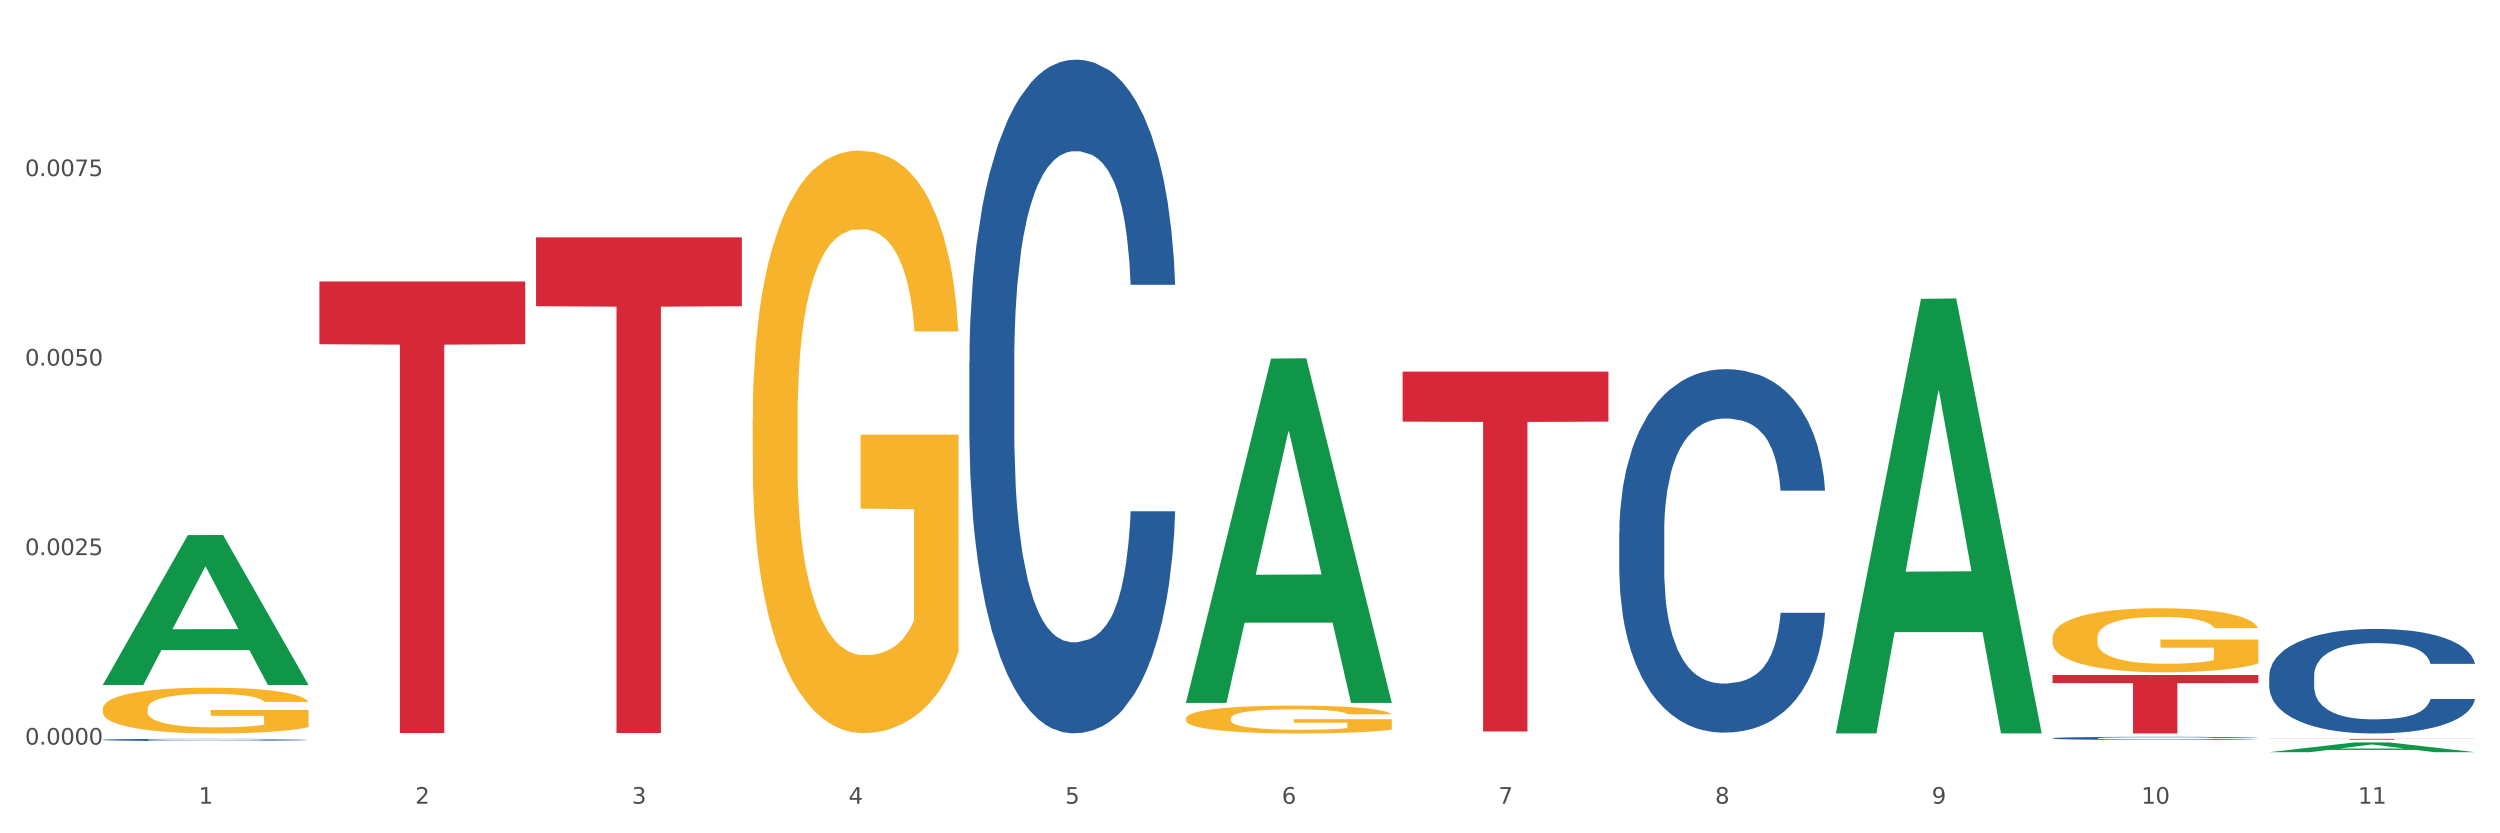 <?xml version="1.0" encoding="utf-8" standalone="no"?>
<!DOCTYPE svg PUBLIC "-//W3C//DTD SVG 1.1//EN"
  "http://www.w3.org/Graphics/SVG/1.1/DTD/svg11.dtd">
<svg xmlns:xlink="http://www.w3.org/1999/xlink" width="1080pt" height="360pt" viewBox="0 0 1080 360" xmlns="http://www.w3.org/2000/svg" version="1.1">
 <rect x="0" y="0" width="1080" height="360" fill="#333333" stroke="none"/>
 <defs>
  <style type="text/css">*{stroke-linejoin: round; stroke-linecap: butt}</style>
 </defs>
 <g id="figure_1">
  <g id="patch_1">
   <path d="M 0 360 
L 1080 360 
L 1080 0 
L 0 0 
z
" style="fill: #ffffff; stroke: #ffffff; stroke-linejoin: miter"/>
  </g>
  <g id="axes_1">
   <g id="matplotlib.axis_1">
    <g id="xtick_1">
     <g id="text_1">
      <!-- 1 -->
      <g style="fill: #4d4d4d" transform="translate(85.792 347.204) scale(0.096 -0.096)">
       <defs>
        <path id="DejaVuSans-31" d="M 794 531 
L 1825 531 
L 1825 4091 
L 703 3866 
L 703 4441 
L 1819 4666 
L 2450 4666 
L 2450 531 
L 3481 531 
L 3481 0 
L 794 0 
L 794 531 
z
" transform="scale(0.016)"/>
       </defs>
       <use xlink:href="#DejaVuSans-31"/>
      </g>
     </g>
    </g>
    <g id="xtick_2">
     <g id="text_2">
      <!-- 2 -->
      <g style="fill: #4d4d4d" transform="translate(179.382 347.204) scale(0.096 -0.096)">
       <defs>
        <path id="DejaVuSans-32" d="M 1228 531 
L 3431 531 
L 3431 0 
L 469 0 
L 469 531 
Q 828 903 1448 1529 
Q 2069 2156 2228 2338 
Q 2531 2678 2651 2914 
Q 2772 3150 2772 3378 
Q 2772 3750 2511 3984 
Q 2250 4219 1831 4219 
Q 1534 4219 1204 4116 
Q 875 4013 500 3803 
L 500 4441 
Q 881 4594 1212 4672 
Q 1544 4750 1819 4750 
Q 2544 4750 2975 4387 
Q 3406 4025 3406 3419 
Q 3406 3131 3298 2873 
Q 3191 2616 2906 2266 
Q 2828 2175 2409 1742 
Q 1991 1309 1228 531 
z
" transform="scale(0.016)"/>
       </defs>
       <use xlink:href="#DejaVuSans-32"/>
      </g>
     </g>
    </g>
    <g id="xtick_3">
     <g id="text_3">
      <!-- 3 -->
      <g style="fill: #4d4d4d" transform="translate(272.972 347.204) scale(0.096 -0.096)">
       <defs>
        <path id="DejaVuSans-33" d="M 2597 2516 
Q 3050 2419 3304 2112 
Q 3559 1806 3559 1356 
Q 3559 666 3084 287 
Q 2609 -91 1734 -91 
Q 1441 -91 1130 -33 
Q 819 25 488 141 
L 488 750 
Q 750 597 1062 519 
Q 1375 441 1716 441 
Q 2309 441 2620 675 
Q 2931 909 2931 1356 
Q 2931 1769 2642 2001 
Q 2353 2234 1838 2234 
L 1294 2234 
L 1294 2753 
L 1863 2753 
Q 2328 2753 2575 2939 
Q 2822 3125 2822 3475 
Q 2822 3834 2567 4026 
Q 2313 4219 1838 4219 
Q 1578 4219 1281 4162 
Q 984 4106 628 3988 
L 628 4550 
Q 988 4650 1302 4700 
Q 1616 4750 1894 4750 
Q 2613 4750 3031 4423 
Q 3450 4097 3450 3541 
Q 3450 3153 3228 2886 
Q 3006 2619 2597 2516 
z
" transform="scale(0.016)"/>
       </defs>
       <use xlink:href="#DejaVuSans-33"/>
      </g>
     </g>
    </g>
    <g id="xtick_4">
     <g id="text_4">
      <!-- 4 -->
      <g style="fill: #4d4d4d" transform="translate(366.562 347.204) scale(0.096 -0.096)">
       <defs>
        <path id="DejaVuSans-34" d="M 2419 4116 
L 825 1625 
L 2419 1625 
L 2419 4116 
z
M 2253 4666 
L 3047 4666 
L 3047 1625 
L 3713 1625 
L 3713 1100 
L 3047 1100 
L 3047 0 
L 2419 0 
L 2419 1100 
L 313 1100 
L 313 1709 
L 2253 4666 
z
" transform="scale(0.016)"/>
       </defs>
       <use xlink:href="#DejaVuSans-34"/>
      </g>
     </g>
    </g>
    <g id="xtick_5">
     <g id="text_5">
      <!-- 5 -->
      <g style="fill: #4d4d4d" transform="translate(460.152 347.204) scale(0.096 -0.096)">
       <defs>
        <path id="DejaVuSans-35" d="M 691 4666 
L 3169 4666 
L 3169 4134 
L 1269 4134 
L 1269 2991 
Q 1406 3038 1543 3061 
Q 1681 3084 1819 3084 
Q 2600 3084 3056 2656 
Q 3513 2228 3513 1497 
Q 3513 744 3044 326 
Q 2575 -91 1722 -91 
Q 1428 -91 1123 -41 
Q 819 9 494 109 
L 494 744 
Q 775 591 1075 516 
Q 1375 441 1709 441 
Q 2250 441 2565 725 
Q 2881 1009 2881 1497 
Q 2881 1984 2565 2268 
Q 2250 2553 1709 2553 
Q 1456 2553 1204 2497 
Q 953 2441 691 2322 
L 691 4666 
z
" transform="scale(0.016)"/>
       </defs>
       <use xlink:href="#DejaVuSans-35"/>
      </g>
     </g>
    </g>
    <g id="xtick_6">
     <g id="text_6">
      <!-- 6 -->
      <g style="fill: #4d4d4d" transform="translate(553.741 347.204) scale(0.096 -0.096)">
       <defs>
        <path id="DejaVuSans-36" d="M 2113 2584 
Q 1688 2584 1439 2293 
Q 1191 2003 1191 1497 
Q 1191 994 1439 701 
Q 1688 409 2113 409 
Q 2538 409 2786 701 
Q 3034 994 3034 1497 
Q 3034 2003 2786 2293 
Q 2538 2584 2113 2584 
z
M 3366 4563 
L 3366 3988 
Q 3128 4100 2886 4159 
Q 2644 4219 2406 4219 
Q 1781 4219 1451 3797 
Q 1122 3375 1075 2522 
Q 1259 2794 1537 2939 
Q 1816 3084 2150 3084 
Q 2853 3084 3261 2657 
Q 3669 2231 3669 1497 
Q 3669 778 3244 343 
Q 2819 -91 2113 -91 
Q 1303 -91 875 529 
Q 447 1150 447 2328 
Q 447 3434 972 4092 
Q 1497 4750 2381 4750 
Q 2619 4750 2861 4703 
Q 3103 4656 3366 4563 
z
" transform="scale(0.016)"/>
       </defs>
       <use xlink:href="#DejaVuSans-36"/>
      </g>
     </g>
    </g>
    <g id="xtick_7">
     <g id="text_7">
      <!-- 7 -->
      <g style="fill: #4d4d4d" transform="translate(647.331 347.204) scale(0.096 -0.096)">
       <defs>
        <path id="DejaVuSans-37" d="M 525 4666 
L 3525 4666 
L 3525 4397 
L 1831 0 
L 1172 0 
L 2766 4134 
L 525 4134 
L 525 4666 
z
" transform="scale(0.016)"/>
       </defs>
       <use xlink:href="#DejaVuSans-37"/>
      </g>
     </g>
    </g>
    <g id="xtick_8">
     <g id="text_8">
      <!-- 8 -->
      <g style="fill: #4d4d4d" transform="translate(740.921 347.204) scale(0.096 -0.096)">
       <defs>
        <path id="DejaVuSans-38" d="M 2034 2216 
Q 1584 2216 1326 1975 
Q 1069 1734 1069 1313 
Q 1069 891 1326 650 
Q 1584 409 2034 409 
Q 2484 409 2743 651 
Q 3003 894 3003 1313 
Q 3003 1734 2745 1975 
Q 2488 2216 2034 2216 
z
M 1403 2484 
Q 997 2584 770 2862 
Q 544 3141 544 3541 
Q 544 4100 942 4425 
Q 1341 4750 2034 4750 
Q 2731 4750 3128 4425 
Q 3525 4100 3525 3541 
Q 3525 3141 3298 2862 
Q 3072 2584 2669 2484 
Q 3125 2378 3379 2068 
Q 3634 1759 3634 1313 
Q 3634 634 3220 271 
Q 2806 -91 2034 -91 
Q 1263 -91 848 271 
Q 434 634 434 1313 
Q 434 1759 690 2068 
Q 947 2378 1403 2484 
z
M 1172 3481 
Q 1172 3119 1398 2916 
Q 1625 2713 2034 2713 
Q 2441 2713 2670 2916 
Q 2900 3119 2900 3481 
Q 2900 3844 2670 4047 
Q 2441 4250 2034 4250 
Q 1625 4250 1398 4047 
Q 1172 3844 1172 3481 
z
" transform="scale(0.016)"/>
       </defs>
       <use xlink:href="#DejaVuSans-38"/>
      </g>
     </g>
    </g>
    <g id="xtick_9">
     <g id="text_9">
      <!-- 9 -->
      <g style="fill: #4d4d4d" transform="translate(834.511 347.204) scale(0.096 -0.096)">
       <defs>
        <path id="DejaVuSans-39" d="M 703 97 
L 703 672 
Q 941 559 1184 500 
Q 1428 441 1663 441 
Q 2288 441 2617 861 
Q 2947 1281 2994 2138 
Q 2813 1869 2534 1725 
Q 2256 1581 1919 1581 
Q 1219 1581 811 2004 
Q 403 2428 403 3163 
Q 403 3881 828 4315 
Q 1253 4750 1959 4750 
Q 2769 4750 3195 4129 
Q 3622 3509 3622 2328 
Q 3622 1225 3098 567 
Q 2575 -91 1691 -91 
Q 1453 -91 1209 -44 
Q 966 3 703 97 
z
M 1959 2075 
Q 2384 2075 2632 2365 
Q 2881 2656 2881 3163 
Q 2881 3666 2632 3958 
Q 2384 4250 1959 4250 
Q 1534 4250 1286 3958 
Q 1038 3666 1038 3163 
Q 1038 2656 1286 2365 
Q 1534 2075 1959 2075 
z
" transform="scale(0.016)"/>
       </defs>
       <use xlink:href="#DejaVuSans-39"/>
      </g>
     </g>
    </g>
    <g id="xtick_10">
     <g id="text_10">
      <!-- 10 -->
      <g style="fill: #4d4d4d" transform="translate(925.047 347.204) scale(0.096 -0.096)">
       <defs>
        <path id="DejaVuSans-30" d="M 2034 4250 
Q 1547 4250 1301 3770 
Q 1056 3291 1056 2328 
Q 1056 1369 1301 889 
Q 1547 409 2034 409 
Q 2525 409 2770 889 
Q 3016 1369 3016 2328 
Q 3016 3291 2770 3770 
Q 2525 4250 2034 4250 
z
M 2034 4750 
Q 2819 4750 3233 4129 
Q 3647 3509 3647 2328 
Q 3647 1150 3233 529 
Q 2819 -91 2034 -91 
Q 1250 -91 836 529 
Q 422 1150 422 2328 
Q 422 3509 836 4129 
Q 1250 4750 2034 4750 
z
" transform="scale(0.016)"/>
       </defs>
       <use xlink:href="#DejaVuSans-31"/>
       <use xlink:href="#DejaVuSans-30" transform="translate(63.623 0)"/>
      </g>
     </g>
    </g>
    <g id="xtick_11">
     <g id="text_11">
      <!-- 11 -->
      <g style="fill: #4d4d4d" transform="translate(1018.637 347.204) scale(0.096 -0.096)">
       <use xlink:href="#DejaVuSans-31"/>
       <use xlink:href="#DejaVuSans-31" transform="translate(63.623 0)"/>
      </g>
     </g>
    </g>
    <g id="xtick_12"/>
    <g id="xtick_13"/>
    <g id="xtick_14"/>
    <g id="xtick_15"/>
    <g id="xtick_16"/>
    <g id="xtick_17"/>
    <g id="xtick_18"/>
    <g id="xtick_19"/>
    <g id="xtick_20"/>
    <g id="xtick_21"/>
   </g>
   <g id="matplotlib.axis_2">
    <g id="ytick_1">
     <g id="text_12">
      <!-- 0.0000 -->
      <g style="fill: #4d4d4d" transform="translate(10.8 321.677) scale(0.096 -0.096)">
       <defs>
        <path id="DejaVuSans-2e" d="M 684 794 
L 1344 794 
L 1344 0 
L 684 0 
L 684 794 
z
" transform="scale(0.016)"/>
       </defs>
       <use xlink:href="#DejaVuSans-30"/>
       <use xlink:href="#DejaVuSans-2e" transform="translate(63.623 0)"/>
       <use xlink:href="#DejaVuSans-30" transform="translate(95.41 0)"/>
       <use xlink:href="#DejaVuSans-30" transform="translate(159.033 0)"/>
       <use xlink:href="#DejaVuSans-30" transform="translate(222.656 0)"/>
       <use xlink:href="#DejaVuSans-30" transform="translate(286.279 0)"/>
      </g>
     </g>
    </g>
    <g id="ytick_2">
     <g id="text_13">
      <!-- 0.0025 -->
      <g style="fill: #4d4d4d" transform="translate(10.8 239.811) scale(0.096 -0.096)">
       <use xlink:href="#DejaVuSans-30"/>
       <use xlink:href="#DejaVuSans-2e" transform="translate(63.623 0)"/>
       <use xlink:href="#DejaVuSans-30" transform="translate(95.41 0)"/>
       <use xlink:href="#DejaVuSans-30" transform="translate(159.033 0)"/>
       <use xlink:href="#DejaVuSans-32" transform="translate(222.656 0)"/>
       <use xlink:href="#DejaVuSans-35" transform="translate(286.279 0)"/>
      </g>
     </g>
    </g>
    <g id="ytick_3">
     <g id="text_14">
      <!-- 0.0050 -->
      <g style="fill: #4d4d4d" transform="translate(10.8 157.944) scale(0.096 -0.096)">
       <use xlink:href="#DejaVuSans-30"/>
       <use xlink:href="#DejaVuSans-2e" transform="translate(63.623 0)"/>
       <use xlink:href="#DejaVuSans-30" transform="translate(95.41 0)"/>
       <use xlink:href="#DejaVuSans-30" transform="translate(159.033 0)"/>
       <use xlink:href="#DejaVuSans-35" transform="translate(222.656 0)"/>
       <use xlink:href="#DejaVuSans-30" transform="translate(286.279 0)"/>
      </g>
     </g>
    </g>
    <g id="ytick_4">
     <g id="text_15">
      <!-- 0.0075 -->
      <g style="fill: #4d4d4d" transform="translate(10.8 76.077) scale(0.096 -0.096)">
       <use xlink:href="#DejaVuSans-30"/>
       <use xlink:href="#DejaVuSans-2e" transform="translate(63.623 0)"/>
       <use xlink:href="#DejaVuSans-30" transform="translate(95.41 0)"/>
       <use xlink:href="#DejaVuSans-30" transform="translate(159.033 0)"/>
       <use xlink:href="#DejaVuSans-37" transform="translate(222.656 0)"/>
       <use xlink:href="#DejaVuSans-35" transform="translate(286.279 0)"/>
      </g>
     </g>
    </g>
    <g id="ytick_5"/>
    <g id="ytick_6"/>
    <g id="ytick_7"/>
    <g id="ytick_8"/>
   </g>
   <g id="PolyCollection_1">
    <path d="M 44.391 295.794 
L 44.483 295.734 
L 81.147 231.164 
L 96.362 231.103 
L 133.301 295.916 
L 115.703 295.916 
L 107.728 280.824 
L 69.873 280.824 
L 69.598 281.067 
L 61.898 295.916 
L 44.391 295.916 
L 44.391 295.794 
L 74.639 271.817 
L 102.962 271.756 
L 88.938 244.918 
L 88.755 244.796 
L 88.571 244.978 
L 74.547 271.756 
L 74.639 271.817 
L 44.391 295.794 
z
" clip-path="url(#p471f4e9b5d)" style="fill: #109648"/>
    <path d="M 325.161 181.347 
L 325.266 181.117 
L 325.266 172.843 
L 325.476 165.718 
L 326.525 148.481 
L 328.1 134.231 
L 329.254 126.646 
L 330.409 120.441 
L 331.774 114.235 
L 333.453 107.8 
L 336.497 98.376 
L 338.387 93.55 
L 340.696 88.493 
L 344.895 81.139 
L 347.939 77.002 
L 351.088 73.554 
L 356.232 69.417 
L 359.591 67.578 
L 363.16 66.199 
L 367.464 65.28 
L 370.718 65.05 
L 377.856 65.74 
L 383.944 67.808 
L 386.883 69.417 
L 390.662 72.175 
L 392.657 74.014 
L 395.911 77.691 
L 399.27 82.518 
L 401.579 86.655 
L 405.043 94.469 
L 407.668 102.284 
L 410.082 111.937 
L 411.342 118.602 
L 412.286 124.807 
L 413.126 131.932 
L 413.966 143.194 
L 395.071 143.194 
L 394.336 135.15 
L 393.182 127.565 
L 391.502 120.211 
L 390.033 115.614 
L 387.513 109.868 
L 385.204 106.191 
L 382.79 103.433 
L 379.85 101.134 
L 377.541 99.985 
L 374.287 99.066 
L 367.884 99.296 
L 363.58 101.134 
L 360.641 103.433 
L 358.751 105.501 
L 357.072 107.8 
L 355.182 111.017 
L 352.978 115.844 
L 351.403 120.211 
L 349.829 125.727 
L 348.569 131.243 
L 347.414 137.678 
L 346.47 144.573 
L 345.735 151.698 
L 345.105 160.432 
L 344.58 174.912 
L 344.58 206.399 
L 344.79 213.524 
L 345.315 222.947 
L 345.945 230.072 
L 346.995 238.576 
L 347.939 244.322 
L 349.724 252.596 
L 351.718 259.491 
L 353.293 263.858 
L 354.867 267.535 
L 357.597 272.592 
L 360.641 276.729 
L 363.265 279.257 
L 366.834 281.555 
L 369.248 282.475 
L 371.348 282.934 
L 376.491 282.934 
L 380.165 282.245 
L 384.259 280.636 
L 387.408 278.568 
L 390.033 276.039 
L 392.972 271.902 
L 394.861 267.995 
L 394.861 219.959 
L 371.768 219.73 
L 371.768 187.782 
L 414.071 187.782 
L 414.071 281.555 
L 412.286 286.382 
L 410.292 290.749 
L 408.193 294.656 
L 405.043 299.483 
L 401.265 304.079 
L 397.905 307.297 
L 394.336 310.055 
L 390.138 312.583 
L 384.679 314.882 
L 381.32 315.801 
L 377.121 316.49 
L 372.188 316.72 
L 367.884 316.261 
L 363.685 315.111 
L 359.276 313.043 
L 354.972 310.055 
L 351.718 307.067 
L 348.464 303.39 
L 345 298.563 
L 342.271 293.966 
L 340.171 289.829 
L 337.862 284.543 
L 335.343 277.648 
L 333.453 271.443 
L 331.774 265.007 
L 329.989 256.733 
L 328.73 249.608 
L 327.47 240.645 
L 326.735 233.979 
L 325.895 223.637 
L 325.266 209.157 
L 325.161 181.347 
z
" clip-path="url(#p471f4e9b5d)" style="fill: #f7b32b"/>
    <path d="M 512.34 310.389 
L 512.445 310.378 
L 512.445 309.982 
L 512.655 309.642 
L 513.705 308.817 
L 515.28 308.136 
L 516.434 307.773 
L 517.589 307.477 
L 518.953 307.18 
L 520.633 306.872 
L 523.677 306.422 
L 525.567 306.191 
L 527.876 305.949 
L 532.075 305.598 
L 535.119 305.4 
L 538.268 305.235 
L 543.412 305.037 
L 546.771 304.949 
L 550.34 304.883 
L 554.644 304.84 
L 557.898 304.829 
L 565.036 304.861 
L 571.124 304.96 
L 574.063 305.037 
L 577.842 305.169 
L 579.837 305.257 
L 583.091 305.433 
L 586.45 305.664 
L 588.759 305.861 
L 592.223 306.235 
L 594.847 306.609 
L 597.262 307.07 
L 598.521 307.389 
L 599.466 307.686 
L 600.306 308.026 
L 601.146 308.565 
L 582.251 308.565 
L 581.516 308.18 
L 580.361 307.817 
L 578.682 307.466 
L 577.212 307.246 
L 574.693 306.971 
L 572.384 306.795 
L 569.969 306.664 
L 567.03 306.554 
L 564.721 306.499 
L 561.467 306.455 
L 555.063 306.466 
L 550.76 306.554 
L 547.82 306.664 
L 545.931 306.763 
L 544.251 306.872 
L 542.362 307.026 
L 540.158 307.257 
L 538.583 307.466 
L 537.008 307.73 
L 535.749 307.993 
L 534.594 308.301 
L 533.649 308.631 
L 532.915 308.971 
L 532.285 309.389 
L 531.76 310.081 
L 531.76 311.586 
L 531.97 311.927 
L 532.495 312.378 
L 533.125 312.718 
L 534.174 313.125 
L 535.119 313.4 
L 536.904 313.795 
L 538.898 314.125 
L 540.473 314.334 
L 542.047 314.509 
L 544.776 314.751 
L 547.82 314.949 
L 550.445 315.07 
L 554.014 315.18 
L 556.428 315.224 
L 558.528 315.246 
L 563.671 315.246 
L 567.345 315.213 
L 571.439 315.136 
L 574.588 315.037 
L 577.212 314.916 
L 580.152 314.718 
L 582.041 314.531 
L 582.041 312.235 
L 558.947 312.224 
L 558.947 310.696 
L 601.251 310.696 
L 601.251 315.18 
L 599.466 315.411 
L 597.472 315.619 
L 595.372 315.806 
L 592.223 316.037 
L 588.444 316.257 
L 585.085 316.41 
L 581.516 316.542 
L 577.317 316.663 
L 571.859 316.773 
L 568.5 316.817 
L 564.301 316.85 
L 559.367 316.861 
L 555.063 316.839 
L 550.865 316.784 
L 546.456 316.685 
L 542.152 316.542 
L 538.898 316.399 
L 535.644 316.224 
L 532.18 315.993 
L 529.451 315.773 
L 527.351 315.575 
L 525.042 315.323 
L 522.522 314.993 
L 520.633 314.696 
L 518.953 314.389 
L 517.169 313.993 
L 515.909 313.652 
L 514.65 313.224 
L 513.915 312.905 
L 513.075 312.411 
L 512.445 311.718 
L 512.34 310.389 
z
" clip-path="url(#p471f4e9b5d)" style="fill: #f7b32b"/>
    <path d="M 886.7 275.557 
L 886.805 275.531 
L 886.805 274.621 
L 887.015 273.838 
L 888.064 271.943 
L 889.639 270.376 
L 890.794 269.542 
L 891.948 268.86 
L 893.313 268.177 
L 894.992 267.47 
L 898.037 266.434 
L 899.926 265.903 
L 902.235 265.347 
L 906.434 264.538 
L 909.478 264.083 
L 912.628 263.704 
L 917.771 263.249 
L 921.13 263.047 
L 924.699 262.896 
L 929.003 262.795 
L 932.257 262.769 
L 939.395 262.845 
L 945.483 263.073 
L 948.423 263.249 
L 952.202 263.553 
L 954.196 263.755 
L 957.45 264.159 
L 960.809 264.69 
L 963.119 265.145 
L 966.583 266.004 
L 969.207 266.863 
L 971.621 267.925 
L 972.881 268.658 
L 973.826 269.34 
L 974.665 270.123 
L 975.505 271.362 
L 956.61 271.362 
L 955.876 270.477 
L 954.721 269.643 
L 953.041 268.834 
L 951.572 268.329 
L 949.052 267.697 
L 946.743 267.293 
L 944.329 266.99 
L 941.39 266.737 
L 939.08 266.611 
L 935.826 266.509 
L 929.423 266.535 
L 925.119 266.737 
L 922.18 266.99 
L 920.29 267.217 
L 918.611 267.47 
L 916.721 267.824 
L 914.517 268.354 
L 912.942 268.834 
L 911.368 269.441 
L 910.108 270.047 
L 908.954 270.755 
L 908.009 271.513 
L 907.274 272.297 
L 906.644 273.257 
L 906.119 274.849 
L 906.119 278.311 
L 906.329 279.094 
L 906.854 280.131 
L 907.484 280.914 
L 908.534 281.849 
L 909.478 282.481 
L 911.263 283.391 
L 913.257 284.149 
L 914.832 284.629 
L 916.407 285.033 
L 919.136 285.589 
L 922.18 286.044 
L 924.804 286.322 
L 928.373 286.575 
L 930.788 286.676 
L 932.887 286.726 
L 938.031 286.726 
L 941.705 286.651 
L 945.798 286.474 
L 948.948 286.246 
L 951.572 285.968 
L 954.511 285.513 
L 956.4 285.084 
L 956.4 279.802 
L 933.307 279.777 
L 933.307 276.264 
L 975.61 276.264 
L 975.61 286.575 
L 973.826 287.105 
L 971.831 287.586 
L 969.732 288.015 
L 966.583 288.546 
L 962.804 289.051 
L 959.445 289.405 
L 955.876 289.708 
L 951.677 289.986 
L 946.218 290.239 
L 942.859 290.34 
L 938.66 290.416 
L 933.727 290.441 
L 929.423 290.391 
L 925.224 290.264 
L 920.815 290.037 
L 916.512 289.708 
L 913.257 289.38 
L 910.003 288.975 
L 906.539 288.445 
L 903.81 287.939 
L 901.711 287.484 
L 899.401 286.903 
L 896.882 286.145 
L 894.992 285.463 
L 893.313 284.755 
L 891.528 283.845 
L 890.269 283.062 
L 889.009 282.076 
L 888.274 281.344 
L 887.435 280.206 
L 886.805 278.614 
L 886.7 275.557 
z
" clip-path="url(#p471f4e9b5d)" style="fill: #f7b32b"/>
    <path d="M 137.981 121.592 
L 226.891 121.592 
L 226.891 148.704 
L 191.917 148.888 
L 191.917 316.689 
L 172.744 316.689 
L 172.744 148.888 
L 137.981 148.704 
L 137.981 121.776 
L 137.981 121.592 
z
" clip-path="url(#p471f4e9b5d)" style="fill: #d62839"/>
    <path d="M 231.571 102.523 
L 320.481 102.523 
L 320.481 132.282 
L 285.507 132.483 
L 285.507 316.67 
L 266.334 316.67 
L 266.334 132.483 
L 231.571 132.282 
L 231.571 102.724 
L 231.571 102.523 
z
" clip-path="url(#p471f4e9b5d)" style="fill: #d62839"/>
    <path d="M 605.93 160.536 
L 694.841 160.536 
L 694.841 182.139 
L 659.866 182.285 
L 659.866 315.995 
L 640.694 315.995 
L 640.694 182.285 
L 605.93 182.139 
L 605.93 160.682 
L 605.93 160.536 
z
" clip-path="url(#p471f4e9b5d)" style="fill: #d62839"/>
    <path d="M 886.7 291.61 
L 975.61 291.61 
L 975.61 295.119 
L 940.636 295.143 
L 940.636 316.861 
L 921.463 316.861 
L 921.463 295.143 
L 886.7 295.119 
L 886.7 291.634 
L 886.7 291.61 
z
" clip-path="url(#p471f4e9b5d)" style="fill: #d62839"/>
    <path d="M 44.391 306.224 
L 44.496 306.206 
L 44.496 305.555 
L 44.706 304.996 
L 45.756 303.641 
L 47.33 302.521 
L 48.485 301.925 
L 49.64 301.438 
L 51.004 300.95 
L 52.684 300.444 
L 55.728 299.704 
L 57.617 299.325 
L 59.927 298.927 
L 64.126 298.349 
L 67.17 298.024 
L 70.319 297.753 
L 75.462 297.428 
L 78.821 297.284 
L 82.39 297.176 
L 86.694 297.103 
L 89.948 297.085 
L 97.086 297.139 
L 103.175 297.302 
L 106.114 297.428 
L 109.893 297.645 
L 111.887 297.79 
L 115.141 298.079 
L 118.5 298.458 
L 120.81 298.783 
L 124.274 299.397 
L 126.898 300.011 
L 129.312 300.77 
L 130.572 301.293 
L 131.517 301.781 
L 132.357 302.341 
L 133.196 303.226 
L 114.302 303.226 
L 113.567 302.594 
L 112.412 301.998 
L 110.733 301.42 
L 109.263 301.058 
L 106.744 300.607 
L 104.434 300.318 
L 102.02 300.101 
L 99.081 299.921 
L 96.771 299.83 
L 93.517 299.758 
L 87.114 299.776 
L 82.81 299.921 
L 79.871 300.101 
L 77.982 300.264 
L 76.302 300.444 
L 74.413 300.697 
L 72.208 301.077 
L 70.634 301.42 
L 69.059 301.853 
L 67.8 302.287 
L 66.645 302.792 
L 65.7 303.334 
L 64.965 303.894 
L 64.335 304.58 
L 63.811 305.718 
L 63.811 308.192 
L 64.021 308.752 
L 64.545 309.493 
L 65.175 310.052 
L 66.225 310.721 
L 67.17 311.172 
L 68.954 311.822 
L 70.949 312.364 
L 72.523 312.707 
L 74.098 312.996 
L 76.827 313.393 
L 79.871 313.719 
L 82.495 313.917 
L 86.064 314.098 
L 88.479 314.17 
L 90.578 314.206 
L 95.722 314.206 
L 99.396 314.152 
L 103.49 314.026 
L 106.639 313.863 
L 109.263 313.664 
L 112.202 313.339 
L 114.092 313.032 
L 114.092 309.258 
L 90.998 309.24 
L 90.998 306.729 
L 133.301 306.729 
L 133.301 314.098 
L 131.517 314.477 
L 129.522 314.82 
L 127.423 315.127 
L 124.274 315.507 
L 120.495 315.868 
L 117.136 316.121 
L 113.567 316.337 
L 109.368 316.536 
L 103.91 316.717 
L 100.55 316.789 
L 96.352 316.843 
L 91.418 316.861 
L 87.114 316.825 
L 82.915 316.735 
L 78.507 316.572 
L 74.203 316.337 
L 70.949 316.102 
L 67.695 315.814 
L 64.231 315.434 
L 61.501 315.073 
L 59.402 314.748 
L 57.092 314.333 
L 54.573 313.791 
L 52.684 313.303 
L 51.004 312.798 
L 49.22 312.147 
L 47.96 311.587 
L 46.7 310.883 
L 45.966 310.359 
L 45.126 309.547 
L 44.496 308.409 
L 44.391 306.224 
z
" clip-path="url(#p471f4e9b5d)" style="fill: #f7b32b"/>
    <path d="M 886.7 318.913 
L 886.805 318.912 
L 886.805 318.877 
L 887.12 318.83 
L 888.276 318.742 
L 889.748 318.676 
L 892.27 318.599 
L 893.636 318.567 
L 895.423 318.531 
L 899.101 318.472 
L 903.305 318.422 
L 906.247 318.395 
L 908.454 318.377 
L 913.394 318.346 
L 916.231 318.333 
L 919.174 318.321 
L 921.696 318.314 
L 925.9 318.305 
L 929.263 318.301 
L 933.152 318.3 
L 936.41 318.301 
L 940.719 318.306 
L 947.024 318.321 
L 949.441 318.33 
L 952.699 318.345 
L 956.062 318.365 
L 958.795 318.385 
L 961.948 318.413 
L 965.206 318.451 
L 968.359 318.498 
L 970.566 318.542 
L 972.352 318.588 
L 973.929 318.644 
L 975.085 318.705 
L 975.61 318.756 
L 956.378 318.756 
L 955.852 318.71 
L 954.801 318.66 
L 953.75 318.626 
L 952.594 318.599 
L 950.808 318.568 
L 949.231 318.548 
L 946.604 318.524 
L 944.187 318.509 
L 942.19 318.501 
L 939.773 318.493 
L 934.623 318.486 
L 930.945 318.486 
L 928.633 318.488 
L 925.795 318.494 
L 923.378 318.503 
L 920.54 318.518 
L 918.333 318.534 
L 916.126 318.555 
L 914.865 318.57 
L 912.974 318.598 
L 911.712 318.62 
L 910.031 318.659 
L 909.085 318.686 
L 907.403 318.757 
L 906.668 318.81 
L 906.353 318.846 
L 906.142 318.886 
L 906.142 319.08 
L 906.773 319.167 
L 907.298 319.204 
L 908.139 319.247 
L 909.716 319.302 
L 912.028 319.355 
L 914.445 319.394 
L 916.442 319.417 
L 918.333 319.435 
L 920.225 319.449 
L 922.537 319.461 
L 924.429 319.469 
L 927.266 319.476 
L 930.629 319.48 
L 933.257 319.48 
L 938.617 319.474 
L 941.034 319.467 
L 943.346 319.459 
L 945.868 319.445 
L 947.865 319.43 
L 949.021 319.419 
L 950.913 319.395 
L 952.384 319.37 
L 953.645 319.341 
L 954.486 319.317 
L 955.432 319.279 
L 956.168 319.237 
L 956.378 319.214 
L 975.61 319.214 
L 975.19 319.259 
L 974.454 319.303 
L 972.983 319.361 
L 971.827 319.395 
L 970.04 319.436 
L 968.148 319.471 
L 965.521 319.51 
L 963.104 319.538 
L 960.582 319.563 
L 957.849 319.586 
L 952.91 319.617 
L 951.123 319.625 
L 947.34 319.64 
L 944.397 319.649 
L 940.088 319.658 
L 935.674 319.663 
L 931.05 319.664 
L 926.951 319.662 
L 922.432 319.654 
L 919.595 319.647 
L 916.442 319.635 
L 912.763 319.618 
L 909.295 319.597 
L 906.037 319.572 
L 902.989 319.543 
L 900.152 319.511 
L 896.474 319.457 
L 893.741 319.405 
L 891.744 319.356 
L 890.378 319.315 
L 889.012 319.263 
L 888.276 319.227 
L 887.12 319.14 
L 886.7 319.059 
L 886.7 318.913 
z
" clip-path="url(#p471f4e9b5d)" style="fill: #255c99"/>
    <path d="M 699.52 230.031 
L 699.625 229.888 
L 699.625 225.872 
L 699.94 220.423 
L 701.096 210.385 
L 702.568 202.785 
L 705.09 193.894 
L 706.456 190.165 
L 708.243 186.007 
L 711.921 179.267 
L 716.125 173.531 
L 719.068 170.376 
L 721.275 168.368 
L 726.214 164.783 
L 729.052 163.206 
L 731.994 161.915 
L 734.517 161.055 
L 738.72 160.051 
L 742.084 159.621 
L 745.972 159.477 
L 749.23 159.621 
L 753.539 160.194 
L 759.845 161.915 
L 762.262 162.919 
L 765.52 164.64 
L 768.883 166.934 
L 771.615 169.229 
L 774.768 172.527 
L 778.026 176.829 
L 781.179 182.278 
L 783.386 187.297 
L 785.172 192.603 
L 786.749 199.056 
L 787.905 206.083 
L 788.43 211.962 
L 769.198 211.962 
L 768.673 206.656 
L 767.622 200.92 
L 766.571 197.049 
L 765.415 193.894 
L 763.628 190.309 
L 762.052 188.014 
L 759.424 185.29 
L 757.007 183.569 
L 755.01 182.565 
L 752.593 181.705 
L 747.443 180.844 
L 743.765 180.844 
L 741.453 181.131 
L 738.615 181.848 
L 736.198 182.852 
L 733.361 184.573 
L 731.154 186.437 
L 728.947 188.875 
L 727.686 190.595 
L 725.794 193.75 
L 724.533 196.332 
L 722.851 200.777 
L 721.905 203.932 
L 720.224 212.106 
L 719.488 218.129 
L 719.173 222.287 
L 718.963 226.876 
L 718.963 249.247 
L 719.593 259.285 
L 720.119 263.587 
L 720.959 268.463 
L 722.536 274.772 
L 724.848 280.939 
L 727.265 285.384 
L 729.262 288.109 
L 731.154 290.116 
L 733.045 291.694 
L 735.357 293.128 
L 737.249 293.988 
L 740.087 294.849 
L 743.45 295.279 
L 746.077 295.279 
L 751.437 294.562 
L 753.854 293.845 
L 756.166 292.841 
L 758.689 291.263 
L 760.685 289.543 
L 761.841 288.252 
L 763.733 285.527 
L 765.204 282.659 
L 766.466 279.361 
L 767.306 276.493 
L 768.252 272.191 
L 768.988 267.315 
L 769.198 264.734 
L 788.43 264.734 
L 788.01 269.897 
L 787.274 274.916 
L 785.803 281.656 
L 784.647 285.527 
L 782.86 290.26 
L 780.969 294.275 
L 778.341 298.72 
L 775.924 302.019 
L 773.402 304.887 
L 770.669 307.468 
L 765.73 311.053 
L 763.943 312.057 
L 760.16 313.778 
L 757.217 314.781 
L 752.908 315.785 
L 748.494 316.359 
L 743.87 316.502 
L 739.771 316.215 
L 735.252 315.355 
L 732.415 314.495 
L 729.262 313.204 
L 725.584 311.196 
L 722.115 308.758 
L 718.858 305.89 
L 715.81 302.592 
L 712.972 298.864 
L 709.294 292.697 
L 706.561 286.675 
L 704.565 281.082 
L 703.198 276.35 
L 701.832 270.327 
L 701.096 266.168 
L 699.94 256.13 
L 699.52 246.809 
L 699.52 230.031 
z
" clip-path="url(#p471f4e9b5d)" style="fill: #255c99"/>
    <path d="M 418.75 156.531 
L 418.856 156.265 
L 418.856 148.823 
L 419.171 138.722 
L 420.327 120.117 
L 421.798 106.03 
L 424.32 89.55 
L 425.687 82.64 
L 427.473 74.932 
L 431.152 62.439 
L 435.355 51.807 
L 438.298 45.96 
L 440.505 42.239 
L 445.445 35.594 
L 448.282 32.67 
L 451.225 30.278 
L 453.747 28.683 
L 457.951 26.823 
L 461.314 26.025 
L 465.202 25.759 
L 468.46 26.025 
L 472.769 27.088 
L 479.075 30.278 
L 481.492 32.139 
L 484.75 35.328 
L 488.113 39.581 
L 490.846 43.834 
L 493.998 49.947 
L 497.256 57.921 
L 500.409 68.021 
L 502.616 77.324 
L 504.403 87.158 
L 505.979 99.119 
L 507.135 112.143 
L 507.661 123.04 
L 488.428 123.04 
L 487.903 113.206 
L 486.852 102.574 
L 485.801 95.398 
L 484.645 89.55 
L 482.858 82.905 
L 481.282 78.653 
L 478.655 73.603 
L 476.237 70.413 
L 474.241 68.552 
L 471.823 66.958 
L 466.674 65.363 
L 462.995 65.363 
L 460.683 65.895 
L 457.846 67.224 
L 455.429 69.084 
L 452.591 72.274 
L 450.384 75.729 
L 448.177 80.247 
L 446.916 83.437 
L 445.024 89.284 
L 443.763 94.069 
L 442.082 102.308 
L 441.136 108.156 
L 439.454 123.306 
L 438.719 134.47 
L 438.403 142.178 
L 438.193 150.683 
L 438.193 192.147 
L 438.824 210.753 
L 439.349 218.727 
L 440.19 227.764 
L 441.766 239.459 
L 444.078 250.888 
L 446.496 259.127 
L 448.492 264.178 
L 450.384 267.899 
L 452.276 270.822 
L 454.588 273.48 
L 456.48 275.075 
L 459.317 276.67 
L 462.68 277.467 
L 465.308 277.467 
L 470.667 276.138 
L 473.085 274.809 
L 475.397 272.949 
L 477.919 270.025 
L 479.916 266.835 
L 481.072 264.443 
L 482.963 259.393 
L 484.435 254.077 
L 485.696 247.964 
L 486.537 242.648 
L 487.483 234.674 
L 488.218 225.637 
L 488.428 220.853 
L 507.661 220.853 
L 507.24 230.422 
L 506.505 239.724 
L 505.033 252.217 
L 503.877 259.393 
L 502.091 268.164 
L 500.199 275.607 
L 497.572 283.846 
L 495.155 289.96 
L 492.632 295.276 
L 489.9 300.06 
L 484.96 306.705 
L 483.174 308.565 
L 479.39 311.755 
L 476.448 313.615 
L 472.139 315.476 
L 467.725 316.539 
L 463.101 316.805 
L 459.002 316.273 
L 454.483 314.679 
L 451.645 313.084 
L 448.492 310.692 
L 444.814 306.971 
L 441.346 302.452 
L 438.088 297.136 
L 435.04 291.023 
L 432.203 284.112 
L 428.524 272.683 
L 425.792 261.52 
L 423.795 251.154 
L 422.429 242.382 
L 421.063 231.219 
L 420.327 223.511 
L 419.171 204.905 
L 418.75 187.629 
L 418.75 156.531 
z
" clip-path="url(#p471f4e9b5d)" style="fill: #255c99"/>
    <path d="M 44.391 319.597 
L 44.496 319.596 
L 44.496 319.572 
L 44.811 319.539 
L 45.967 319.479 
L 47.439 319.434 
L 49.961 319.38 
L 51.327 319.358 
L 53.114 319.333 
L 56.792 319.293 
L 60.996 319.259 
L 63.939 319.24 
L 66.146 319.228 
L 71.085 319.206 
L 73.923 319.197 
L 76.865 319.189 
L 79.388 319.184 
L 83.591 319.178 
L 86.954 319.176 
L 90.843 319.175 
L 94.101 319.176 
L 98.41 319.179 
L 104.716 319.189 
L 107.133 319.195 
L 110.391 319.206 
L 113.754 319.219 
L 116.486 319.233 
L 119.639 319.253 
L 122.897 319.278 
L 126.05 319.311 
L 128.257 319.341 
L 130.043 319.373 
L 131.62 319.411 
L 132.776 319.453 
L 133.301 319.489 
L 114.069 319.489 
L 113.544 319.457 
L 112.493 319.423 
L 111.442 319.399 
L 110.286 319.38 
L 108.499 319.359 
L 106.923 319.345 
L 104.295 319.329 
L 101.878 319.319 
L 99.881 319.313 
L 97.464 319.308 
L 92.314 319.302 
L 88.636 319.302 
L 86.324 319.304 
L 83.486 319.308 
L 81.069 319.314 
L 78.232 319.325 
L 76.025 319.336 
L 73.818 319.35 
L 72.556 319.361 
L 70.665 319.38 
L 69.404 319.395 
L 67.722 319.422 
L 66.776 319.441 
L 65.095 319.489 
L 64.359 319.525 
L 64.044 319.55 
L 63.834 319.578 
L 63.834 319.711 
L 64.464 319.771 
L 64.99 319.797 
L 65.83 319.826 
L 67.407 319.864 
L 69.719 319.901 
L 72.136 319.928 
L 74.133 319.944 
L 76.025 319.956 
L 77.916 319.965 
L 80.228 319.974 
L 82.12 319.979 
L 84.958 319.984 
L 88.321 319.987 
L 90.948 319.987 
L 96.308 319.982 
L 98.725 319.978 
L 101.037 319.972 
L 103.559 319.963 
L 105.556 319.952 
L 106.712 319.945 
L 108.604 319.928 
L 110.075 319.911 
L 111.337 319.892 
L 112.177 319.874 
L 113.123 319.849 
L 113.859 319.819 
L 114.069 319.804 
L 133.301 319.804 
L 132.881 319.835 
L 132.145 319.865 
L 130.674 319.905 
L 129.518 319.928 
L 127.731 319.957 
L 125.84 319.981 
L 123.212 320.007 
L 120.795 320.027 
L 118.273 320.044 
L 115.54 320.06 
L 110.601 320.081 
L 108.814 320.087 
L 105.031 320.097 
L 102.088 320.103 
L 97.779 320.109 
L 93.365 320.113 
L 88.741 320.114 
L 84.642 320.112 
L 80.123 320.107 
L 77.286 320.102 
L 74.133 320.094 
L 70.455 320.082 
L 66.986 320.067 
L 63.728 320.05 
L 60.681 320.03 
L 57.843 320.008 
L 54.165 319.971 
L 51.432 319.935 
L 49.436 319.902 
L 48.069 319.874 
L 46.703 319.837 
L 45.967 319.813 
L 44.811 319.753 
L 44.391 319.697 
L 44.391 319.597 
z
" clip-path="url(#p471f4e9b5d)" style="fill: #255c99"/>
    <path d="M 980.29 319.189 
L 1069.2 319.189 
L 1069.2 319.24 
L 1034.226 319.24 
L 1034.226 319.557 
L 1015.053 319.557 
L 1015.053 319.24 
L 980.29 319.24 
L 980.29 319.189 
L 980.29 319.189 
z
" clip-path="url(#p471f4e9b5d)" style="fill: #d62839"/>
    <path d="M 980.29 291.989 
L 980.395 291.948 
L 980.395 290.793 
L 980.71 289.225 
L 981.866 286.338 
L 983.337 284.152 
L 985.86 281.595 
L 987.226 280.522 
L 989.013 279.326 
L 992.691 277.387 
L 996.895 275.737 
L 999.837 274.83 
L 1002.044 274.252 
L 1006.984 273.221 
L 1009.821 272.768 
L 1012.764 272.396 
L 1015.286 272.149 
L 1019.49 271.86 
L 1022.853 271.736 
L 1026.742 271.695 
L 1030 271.736 
L 1034.308 271.901 
L 1040.614 272.396 
L 1043.031 272.685 
L 1046.289 273.18 
L 1049.652 273.84 
L 1052.385 274.5 
L 1055.538 275.449 
L 1058.796 276.686 
L 1061.948 278.253 
L 1064.155 279.697 
L 1065.942 281.223 
L 1067.518 283.079 
L 1068.675 285.101 
L 1069.2 286.792 
L 1049.968 286.792 
L 1049.442 285.266 
L 1048.391 283.616 
L 1047.34 282.502 
L 1046.184 281.595 
L 1044.398 280.563 
L 1042.821 279.903 
L 1040.194 279.12 
L 1037.777 278.625 
L 1035.78 278.336 
L 1033.363 278.088 
L 1028.213 277.841 
L 1024.535 277.841 
L 1022.223 277.924 
L 1019.385 278.13 
L 1016.968 278.418 
L 1014.13 278.913 
L 1011.923 279.45 
L 1009.716 280.151 
L 1008.455 280.646 
L 1006.563 281.553 
L 1005.302 282.296 
L 1003.621 283.574 
L 1002.675 284.482 
L 1000.993 286.833 
L 1000.258 288.565 
L 999.942 289.761 
L 999.732 291.081 
L 999.732 297.516 
L 1000.363 300.403 
L 1000.888 301.641 
L 1001.729 303.043 
L 1003.305 304.858 
L 1005.618 306.632 
L 1008.035 307.91 
L 1010.032 308.694 
L 1011.923 309.272 
L 1013.815 309.725 
L 1016.127 310.138 
L 1018.019 310.385 
L 1020.856 310.633 
L 1024.219 310.756 
L 1026.847 310.756 
L 1032.207 310.55 
L 1034.624 310.344 
L 1036.936 310.055 
L 1039.458 309.601 
L 1041.455 309.107 
L 1042.611 308.735 
L 1044.503 307.952 
L 1045.974 307.127 
L 1047.235 306.178 
L 1048.076 305.353 
L 1049.022 304.116 
L 1049.757 302.713 
L 1049.968 301.971 
L 1069.2 301.971 
L 1068.78 303.456 
L 1068.044 304.899 
L 1066.573 306.838 
L 1065.417 307.952 
L 1063.63 309.313 
L 1061.738 310.468 
L 1059.111 311.746 
L 1056.694 312.695 
L 1054.171 313.52 
L 1051.439 314.262 
L 1046.499 315.294 
L 1044.713 315.582 
L 1040.929 316.077 
L 1037.987 316.366 
L 1033.678 316.655 
L 1029.264 316.82 
L 1024.64 316.861 
L 1020.541 316.779 
L 1016.022 316.531 
L 1013.184 316.284 
L 1010.032 315.912 
L 1006.353 315.335 
L 1002.885 314.634 
L 999.627 313.809 
L 996.579 312.86 
L 993.742 311.788 
L 990.063 310.014 
L 987.331 308.282 
L 985.334 306.673 
L 983.968 305.312 
L 982.602 303.579 
L 981.866 302.383 
L 980.71 299.496 
L 980.29 296.815 
L 980.29 291.989 
z
" clip-path="url(#p471f4e9b5d)" style="fill: #255c99"/>
    <path d="M 512.34 303.38 
L 512.432 303.24 
L 549.096 154.906 
L 564.312 154.766 
L 601.251 303.659 
L 583.652 303.659 
L 575.677 268.988 
L 537.822 268.988 
L 537.547 269.547 
L 529.847 303.659 
L 512.34 303.659 
L 512.34 303.38 
L 542.588 248.296 
L 570.911 248.157 
L 556.887 186.502 
L 556.704 186.223 
L 556.521 186.642 
L 542.497 248.157 
L 542.588 248.296 
L 512.34 303.38 
z
" clip-path="url(#p471f4e9b5d)" style="fill: #109648"/>
    <path d="M 793.11 316.477 
L 793.202 316.301 
L 829.866 129.098 
L 845.081 128.922 
L 882.02 316.83 
L 864.422 316.83 
L 856.447 273.073 
L 818.591 273.073 
L 818.316 273.779 
L 810.617 316.83 
L 793.11 316.83 
L 793.11 316.477 
L 823.358 246.96 
L 851.681 246.783 
L 837.657 168.973 
L 837.473 168.621 
L 837.29 169.15 
L 823.266 246.783 
L 823.358 246.96 
L 793.11 316.477 
z
" clip-path="url(#p471f4e9b5d)" style="fill: #109648"/>
    <path d="M 980.29 324.942 
L 980.381 324.938 
L 1017.045 320.73 
L 1032.261 320.726 
L 1069.2 324.95 
L 1051.601 324.95 
L 1043.627 323.966 
L 1005.771 323.966 
L 1005.496 323.982 
L 997.797 324.95 
L 980.29 324.95 
L 980.29 324.942 
L 1010.537 323.379 
L 1038.86 323.375 
L 1024.836 321.626 
L 1024.653 321.618 
L 1024.47 321.63 
L 1010.446 323.375 
L 1010.537 323.379 
L 980.29 324.942 
z
" clip-path="url(#p471f4e9b5d)" style="fill: #109648"/>
   </g>
  </g>
 </g>
 <defs>
  <clipPath id="p471f4e9b5d">
   <rect x="44.391" y="10.8" width="1024.809" height="329.109"/>
  </clipPath>
 </defs>
</svg>
